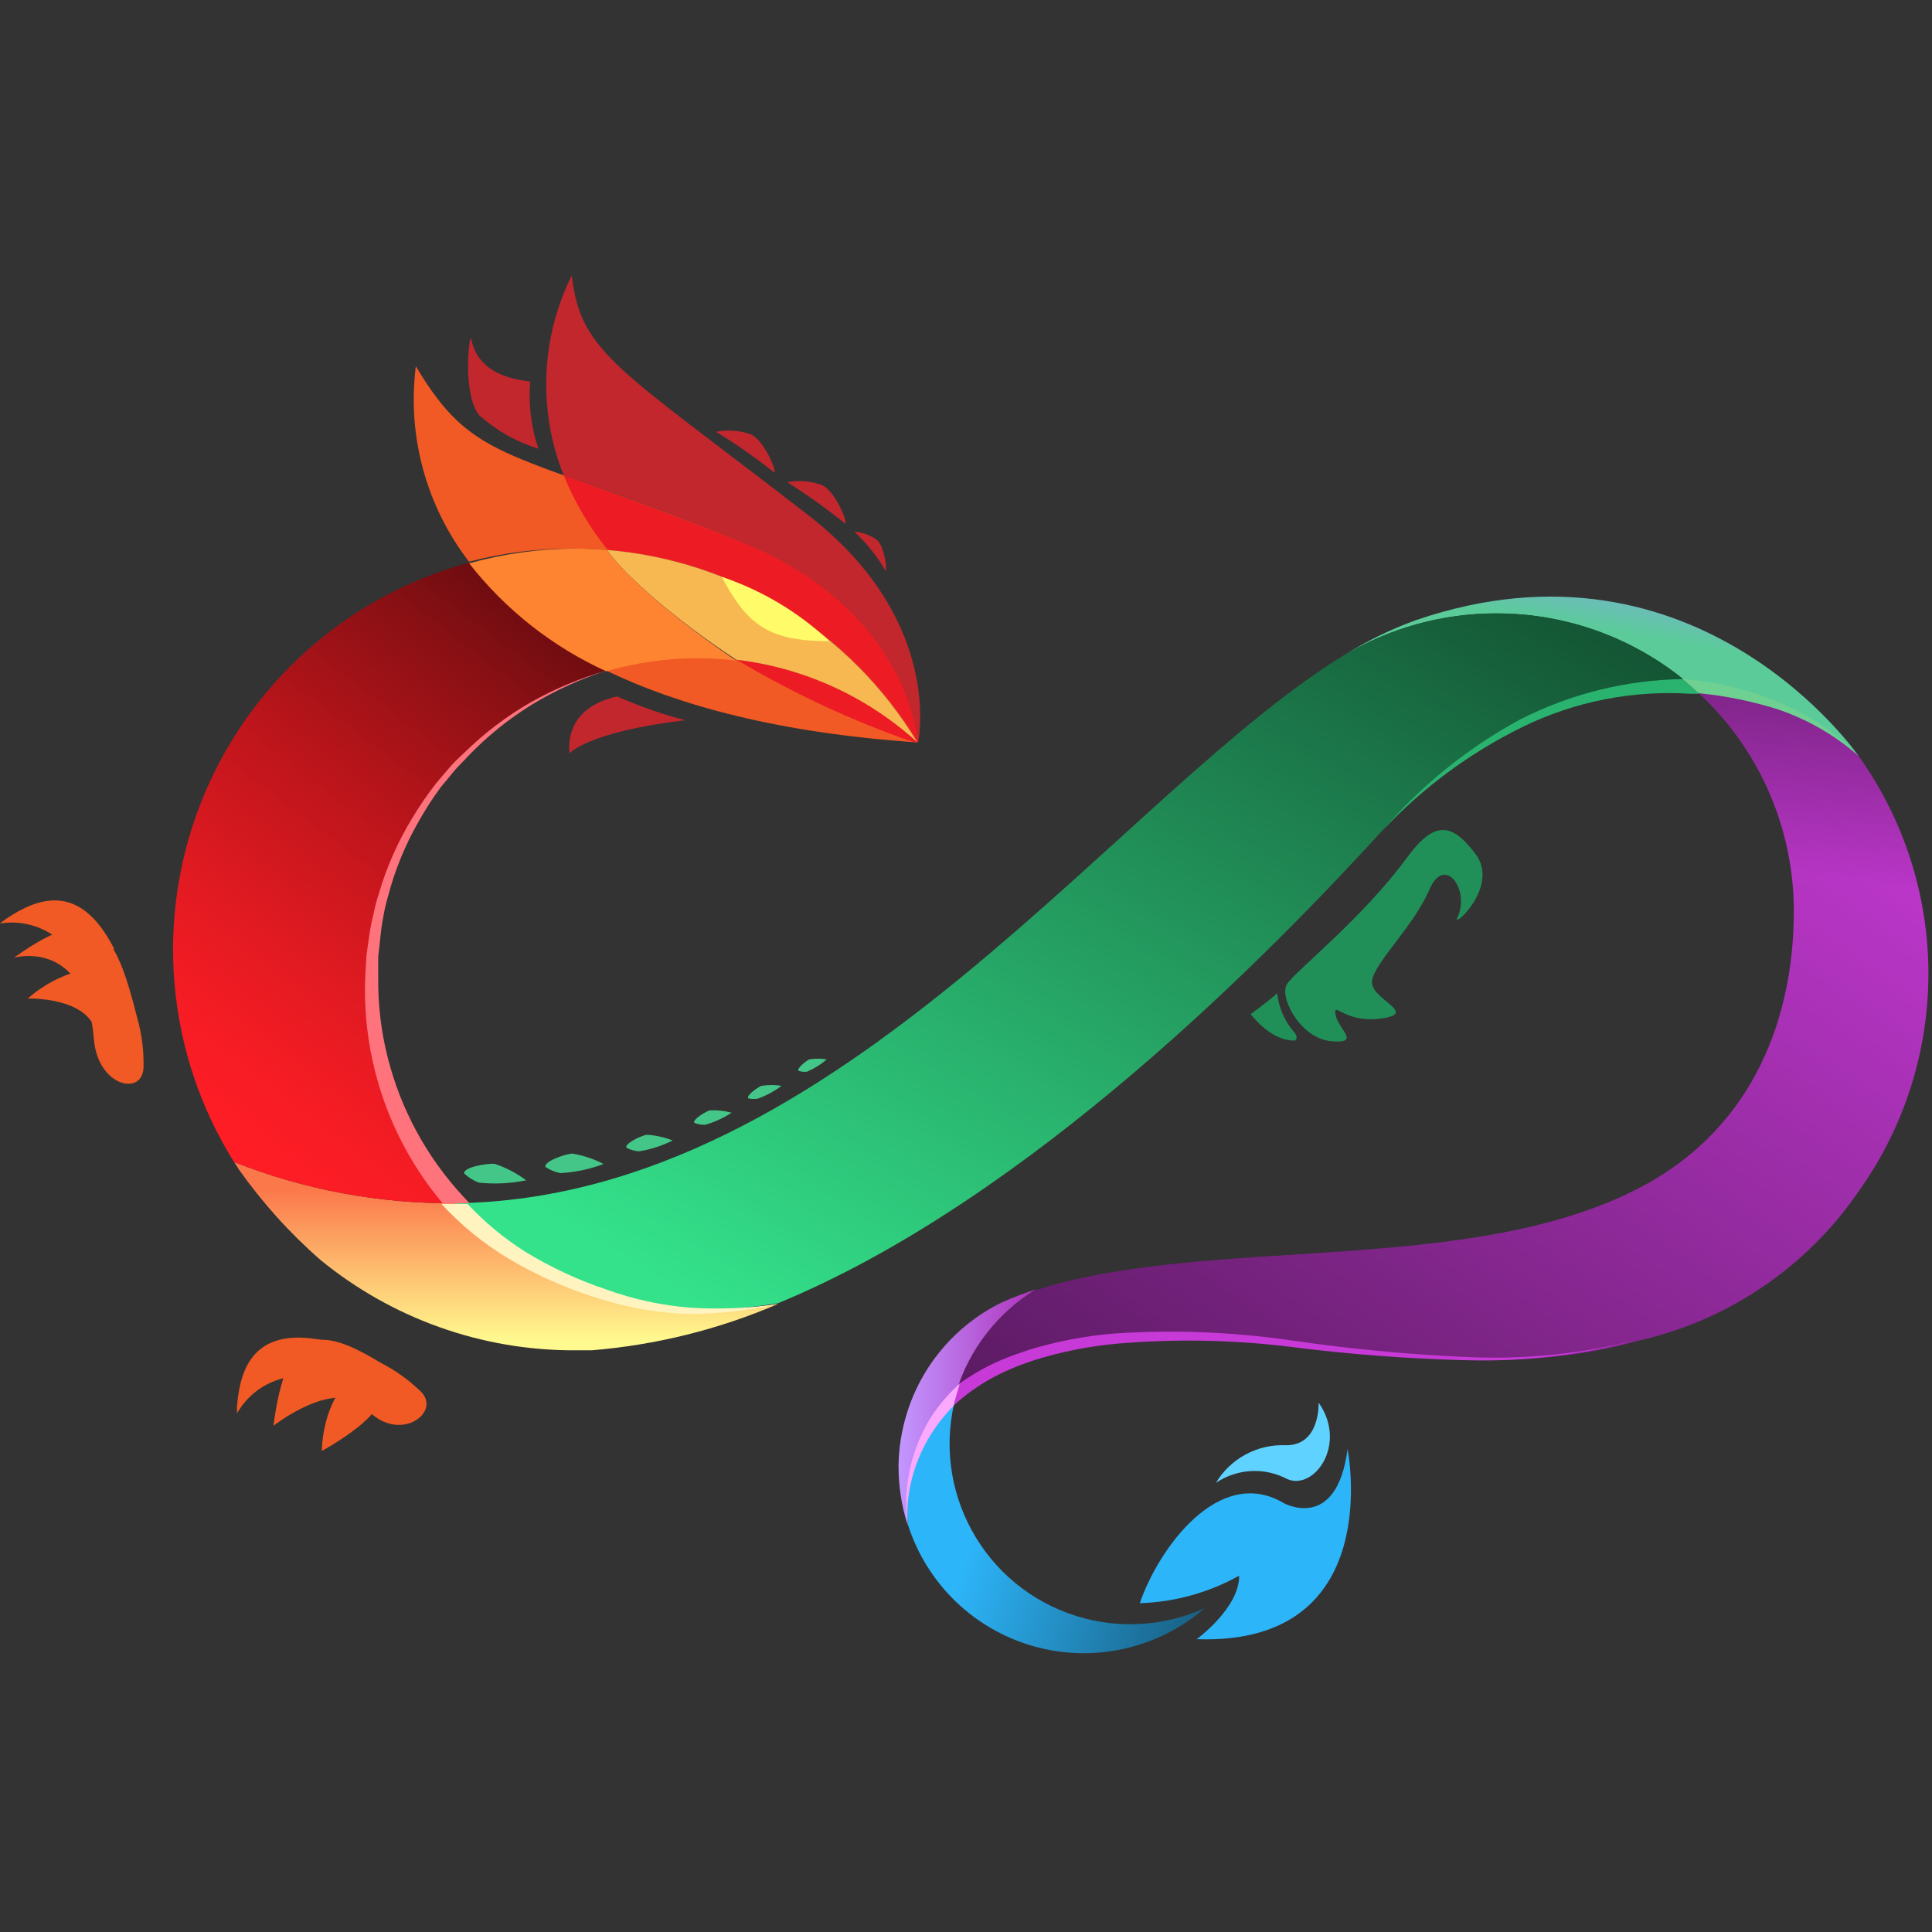 <?xml version="1.0" encoding="UTF-8"?>

<svg width="800px" height="800px" viewBox="0 -36.5 256 256" version="1.1" xmlns="http://www.w3.org/2000/svg" xmlns:xlink="http://www.w3.org/1999/xlink" preserveAspectRatio="xMidYMid">
    <rect x="0" y="-36.5" width="256" height="256" fill="#333333" stroke="none"/>
    <defs>
        <linearGradient x1="50%" y1="95.316%" x2="50%" y2="14.52%" id="linearGradient-1">
            <stop stop-color="#FFFA8F" offset="0%">
</stop>
            <stop stop-color="#FB784B" offset="100%">
</stop>
        </linearGradient>
        <linearGradient x1="57.416%" y1="48.636%" x2="68.311%" y2="19.733%" id="linearGradient-2">
            <stop stop-color="#5BCB99" offset="0%">
</stop>
            <stop stop-color="#85A8E8" offset="100%">
</stop>
        </linearGradient>
        <linearGradient x1="9.856%" y1="88.683%" x2="151.349%" y2="-41.454%" id="linearGradient-3">
            <stop stop-color="#34E28B" offset="0%">
</stop>
            <stop stop-color="#000000" offset="100%">
</stop>
        </linearGradient>
        <linearGradient x1="0%" y1="50.093%" x2="100%" y2="50.093%" id="linearGradient-4">
            <stop stop-color="#C297FF" offset="0%">
</stop>
            <stop stop-color="#AE31BB" offset="100%">
</stop>
        </linearGradient>
        <linearGradient x1="-63.391%" y1="194.889%" x2="115.248%" y2="3.931%" id="linearGradient-5">
            <stop stop-color="#000000" offset="0%">
</stop>
            <stop stop-color="#D23DE2" offset="100%">
</stop>
        </linearGradient>
        <linearGradient x1="68.75%" y1="-12.435%" x2="61.519%" y2="21.022%" id="linearGradient-6">
            <stop stop-color="#000000" offset="0%">
</stop>
            <stop stop-color="#000000" stop-opacity="0" offset="100%">
</stop>
        </linearGradient>
        <linearGradient x1="24.831%" y1="47.344%" x2="190.586%" y2="93.666%" id="linearGradient-7">
            <stop stop-color="#2DB5F9" offset="0%">
</stop>
            <stop stop-color="#000000" offset="100%">
</stop>
        </linearGradient>
        <linearGradient x1="97.219%" y1="-45.343%" x2="21.818%" y2="94.722%" id="linearGradient-8">
            <stop stop-color="#000000" offset="0%">
</stop>
            <stop stop-color="#48080A" offset="21%">
</stop>
            <stop stop-color="#891014" offset="42%">
</stop>
            <stop stop-color="#BC151B" offset="61%">
</stop>
            <stop stop-color="#E01A21" offset="78%">
</stop>
            <stop stop-color="#F71C24" offset="91%">
</stop>
            <stop stop-color="#FF1D25" offset="100%">
</stop>
        </linearGradient>
    </defs>
    <g>
				<path d="M31.035,117.482 L31.639,118.436 C34.755,122.858 38.39,126.891 42.464,130.449 C51.941,138.211 63.819,142.443 76.069,142.423 L78.386,142.423 C86.894,141.731 95.232,139.659 103.074,136.29 C99.557,136.854 96.005,137.18 92.444,137.263 C80.2,137.254 68.536,132.045 60.357,122.934 C50.324,123.016 40.368,121.165 31.035,117.482 Z" fill="url(#linearGradient-1)">
</path>
				<path d="M76.05,36.195 C94.657,36.178 111.914,45.908 121.532,61.837 C110.383,51.725 94.78,48.134 80.333,52.355 C90.068,57.047 103.327,60.63 121.59,61.876 C121.59,61.876 120.694,44.489 98.44,35.396 C67.288,22.721 62.985,25.233 55.1,12.032 C53.936,21.256 56.47,30.566 62.148,37.928 C66.685,36.739 71.36,36.156 76.05,36.195 Z" fill="#F15A24">
</path>
				<path d="M98.44,35.396 C87.79,31.152 80.294,28.504 74.687,26.479 C76.136,30.046 78.104,33.379 80.528,36.37 C97.516,37.772 112.798,47.245 121.61,61.837 C114.945,55.777 106.55,51.957 97.603,50.914 C105.002,55.329 112.831,58.982 120.967,61.817 L121.649,61.817 C121.649,61.817 120.714,44.489 98.44,35.396 Z" fill="#ED1C24">
</path>
				<path d="M121.551,61.876 L121.668,61.876 C122.018,59.929 124.102,44.956 107.163,31.814 C81.891,12.208 76.965,10.378 75.758,0 C71.657,8.274 71.268,17.901 74.687,26.479 C80.275,28.426 87.79,31.055 98.421,35.396 C120.714,44.489 121.59,61.876 121.59,61.876 L121.551,61.876 Z" fill="#C1272D">
</path>
				<path d="M198.243,44.781 C207.727,44.769 216.896,48.185 224.061,54.399 C232.343,54.758 240.227,58.058 246.295,63.706 C246.295,63.706 225.054,32.846 187.613,45.677 C184.258,46.886 181.046,48.459 178.034,50.369 C184.14,46.712 191.125,44.78 198.243,44.781 Z" fill="url(#linearGradient-2)">
</path>
				<path d="M198.243,44.781 C191.127,44.774 184.142,46.698 178.034,50.349 L179.124,49.687 C148.868,67.502 111.777,122.252 60.357,122.934 C68.554,132.009 80.215,137.181 92.444,137.166 C96.005,137.082 99.557,136.757 103.074,136.193 C136.524,122.408 168.649,89.465 183.232,73.48 C196.744,58.663 211.561,53.62 224.119,54.38 C216.937,48.16 207.745,44.75 198.243,44.781 Z" fill="url(#linearGradient-3)">
</path>
				<path d="M120.13,150.892 C119.453,153.102 119.093,155.396 119.059,157.707 C119.054,160.382 119.461,163.042 120.266,165.592 C119.39,159.135 121.801,152.668 126.691,148.361 L126.847,147.777 C128.553,142.167 132.269,137.383 137.283,134.343 C135.699,134.852 134.146,135.45 132.63,136.134 C126.608,139.121 122.085,144.461 120.13,150.892 Z" fill="url(#linearGradient-4)">
</path>
				<path d="M255.524,92.58 C255.536,82.195 252.288,72.068 246.237,63.628 C240.171,58.022 232.312,54.752 224.061,54.399 C232.737,61.903 237.713,72.815 237.69,84.286 C237.69,97.545 232.881,112.712 217.285,120.87 C194.583,132.746 159.751,127.1 137.127,134.499 C132.124,137.538 128.416,142.314 126.711,147.914 L126.555,148.498 C133.175,142.657 146.239,138.51 171.725,141.8 C189.93,144.136 204.377,144.779 216.798,141.216 C228.807,138.596 239.359,131.484 246.295,121.337 C252.287,112.944 255.513,102.892 255.524,92.58 Z" fill="url(#linearGradient-5)">
</path>
				<path d="M255.524,92.58 C255.536,82.195 252.288,72.068 246.237,63.628 C240.171,58.022 232.312,54.752 224.061,54.399 C232.737,61.903 237.713,72.815 237.69,84.286 C237.69,97.545 232.881,112.712 217.285,120.87 C194.583,132.746 159.751,127.1 137.127,134.499 C132.124,137.538 128.416,142.314 126.711,147.914 L126.555,148.498 C133.175,142.657 146.239,138.51 171.725,141.8 C189.93,144.136 204.377,144.779 216.798,141.216 C228.807,138.596 239.359,131.484 246.295,121.337 C252.287,112.944 255.513,102.892 255.524,92.58 Z" fill="url(#linearGradient-6)" opacity="0.49">
</path>
				<path d="M142.735,177.664 C130.305,173.855 123.196,160.813 126.73,148.303 C121.84,152.61 119.428,159.077 120.305,165.534 C122.809,173.372 129.085,179.427 137.007,181.649 C144.929,183.872 153.438,181.965 159.654,176.573 C154.339,179 148.317,179.388 142.735,177.664 Z" fill="url(#linearGradient-7)">
</path>
				<path d="M151.029,175.931 C153.501,168.707 161.523,157.571 170.109,162.672 C170.109,162.672 177.099,166.566 178.559,155.526 C178.559,155.526 183.797,181.577 158.564,180.701 C158.564,180.701 164.249,176.554 164.19,172.29 C160.157,174.537 155.644,175.786 151.029,175.931 Z" fill="#2DB5F9" style="mix-blend-mode: screen;">
</path>
				<path d="M161.114,159.985 C163.927,158.085 167.558,157.891 170.557,159.479 C174.12,161.056 178.598,154.884 174.724,149.354 C174.724,149.354 174.977,155.059 170.382,155.001 C166.613,154.839 163.058,156.752 161.114,159.985 Z" fill="#5FD2FF" style="mix-blend-mode: screen;">
</path>
				<path d="M186.464,77.101 C180.428,85.337 171.55,92.229 170.518,93.923 C169.486,95.617 172.271,101.069 176.359,101.458 C180.448,101.848 177.313,99.881 176.963,97.954 C176.612,96.026 178.189,99.18 183.135,98.44 C188.08,97.7 181.344,95.87 181.811,93.378 C182.278,90.886 187.36,86.155 189.385,81.404 C191.41,76.653 194.875,81.404 193.103,85.123 C192.402,86.603 198.73,80.976 195.537,76.692 C192.344,72.409 189.988,72.292 186.464,77.101 Z" fill="#219058">
</path>
				<path d="M169.233,95.111 C168.338,95.968 165.729,97.876 165.729,97.876 C165.729,97.876 168.299,101.439 171.57,101.38 C171.57,101.38 172.271,101.049 171.258,99.998 C170.13,98.596 169.428,96.9 169.233,95.111 Z" fill="#219058">
</path>
				<path d="M80.333,52.355 C73.216,49.113 66.985,44.205 62.168,38.044 C45.932,42.439 32.738,54.264 26.597,69.922 C20.457,85.581 22.096,103.223 31.016,117.482 C40.355,121.167 50.317,123.018 60.357,122.934 C50.36,111.879 46.754,96.458 50.813,82.116 C54.873,67.775 66.025,56.531 80.333,52.355 Z" fill="url(#linearGradient-8)">
</path>
				<path d="M80.431,36.37 C82.786,39.777 89.562,45.657 97.545,50.914 C106.485,51.961 114.873,55.781 121.532,61.837 C112.716,47.24 97.426,37.766 80.431,36.37 Z" fill="#F7B852">
</path>
				<path d="M80.431,36.37 C78.99,36.253 77.53,36.195 76.069,36.195 C71.37,36.226 66.695,36.881 62.168,38.142 C66.985,44.302 73.216,49.211 80.333,52.452 C85.915,50.817 91.77,50.334 97.545,51.031 C89.562,45.657 82.786,39.777 80.431,36.37 Z" fill="#FF8431">
</path>
				<path d="M109.908,48.461 C105.82,44.624 100.952,41.715 95.637,39.933 C99.063,46.455 102.023,48.461 109.908,48.461 Z" fill="#FFFB69">
</path>
				<path d="M94.877,20.716 C97.538,22.338 100.094,24.126 102.529,26.07 C103.133,26.538 101.439,21.923 99.472,21.047 C97.998,20.529 96.411,20.415 94.877,20.716 Z" fill="#C1272D">
</path>
				<path d="M104.32,27.394 C106.952,29.061 109.487,30.874 111.914,32.826 C112.537,33.274 110.862,28.66 108.896,27.764 C107.431,27.236 105.851,27.109 104.32,27.394 Z" fill="#C1272D">
</path>
				<path d="M113.199,33.936 C114.808,35.443 116.192,37.174 117.307,39.076 C117.618,39.524 117.307,36.058 116.236,35.065 C115.342,34.425 114.293,34.035 113.199,33.936 Z" fill="#C1272D">
</path>
				<path d="M72.273,118.124 C72.039,117.365 75.018,116.392 75.816,116.353 C77.269,116.59 78.676,117.057 79.983,117.735 C78.148,118.429 76.217,118.836 74.259,118.942 C73.547,118.81 72.871,118.532 72.273,118.124 Z" fill="#44C688">
</path>
				<path d="M83.001,115.574 C82.747,114.99 85.045,113.958 85.687,113.861 C86.869,113.93 88.032,114.186 89.134,114.62 C87.724,115.327 86.213,115.813 84.656,116.061 C84.076,116.015 83.512,115.849 83.001,115.574 Z" fill="#44C688">
</path>
				<path d="M91.996,112.283 C91.743,111.816 93.534,110.784 94.04,110.629 C95.017,110.579 95.997,110.684 96.941,110.94 C95.867,111.645 94.692,112.184 93.456,112.537 C92.957,112.558 92.459,112.472 91.996,112.283 Z" fill="#44C688">
</path>
				<path d="M99.141,109.032 C98.869,108.623 100.446,107.552 100.894,107.377 C101.777,107.236 102.677,107.236 103.561,107.377 C102.609,108.099 101.552,108.67 100.426,109.071 C100,109.146 99.562,109.132 99.141,109.032 Z" fill="#44C688">
</path>
				<path d="M105.8,105.391 C105.547,105.06 106.851,104.048 107.241,103.872 C108.008,103.75 108.79,103.75 109.558,103.872 C108.771,104.549 107.884,105.101 106.929,105.508 C106.549,105.547 106.164,105.508 105.8,105.391 Z" fill="#44C688">
</path>
				<path d="M61.506,118.981 C61.389,118.124 64.699,117.618 65.555,117.716 C67.051,118.218 68.457,118.954 69.722,119.896 C67.667,120.32 65.559,120.425 63.472,120.208 C62.738,119.941 62.068,119.523 61.506,118.981 Z" fill="#44C688">
</path>
				<path d="M63.55,18.574 C65.805,20.572 68.46,22.066 71.338,22.955 C70.38,20.106 70.009,17.093 70.248,14.096 C70.248,13.882 63.531,13.979 62.46,8.469 C62.168,7.36 61.214,15.926 63.55,18.574 Z" fill="#C1272D">
</path>
				<path d="M40.692,145.869 C40.884,144.052 41.839,142.402 43.321,141.333 L43.535,141.216 C42.982,141.09 42.423,140.992 41.86,140.924 C33.858,139.736 31.814,144.506 31.405,149.861 C31.405,150.172 31.405,150.484 31.405,150.776 C33.268,147.487 36.866,145.575 40.634,145.869 L40.692,145.869 Z" fill="#F15A24">
</path>
				<path d="M50.447,144.078 C42.484,139.249 38.005,138.899 36.234,152.431 C36.234,152.431 44.606,145.811 48.578,150.192 C52.881,154.962 58.722,150.561 55.665,147.797 C54.117,146.308 52.359,145.056 50.447,144.078 Z" fill="#F15A24">
</path>
				<path d="M47.156,145.694 C42.639,148.692 42.639,155.76 42.639,155.76 C42.639,155.76 50.875,151.301 50.233,148.517 C49.965,146.988 48.703,145.83 47.156,145.694 Z" fill="#F15A24">
</path>
				<path d="M9.735,90.068 C11.269,89.078 13.153,88.788 14.914,89.27 L15.148,89.27 C14.901,88.763 14.628,88.269 14.33,87.79 C10.163,80.878 5.179,82.28 0.74,85.298 C0.467,85.473 0.234,85.668 0,85.863 C3.729,85.259 7.471,86.868 9.599,89.99 L9.735,90.068 Z" fill="#F15A24">
</path>
				<path d="M18.185,98.382 C15.284,86.895 12.948,82.455 1.85,90.399 C1.85,90.399 11.351,87.673 12.441,101.186 C12.948,107.572 19.1,108.857 19.022,104.729 C19.055,102.584 18.773,100.445 18.185,98.382 Z" fill="#F15A24">
</path>
				<path d="M14.135,92.229 C8.859,90.983 3.68,95.812 3.68,95.812 C3.68,95.812 11.799,95.539 12.772,100.446 C13.337,103.191 14.135,92.229 14.135,92.229 Z" fill="#F15A24">
</path>
				<path d="M183.232,73.499 C188.335,67.572 194.47,62.618 201.339,58.877 C208.04,55.443 215.442,53.598 222.97,53.484 L225.132,55.431 L224.002,55.431 C216.321,54.931 208.642,56.447 201.729,59.831 C194.791,63.238 188.525,67.868 183.232,73.499 Z" fill="#29B36E">
</path>
				<path d="M223.788,53.562 C228.003,53.959 232.129,55.017 236.015,56.697 C239.874,58.337 243.373,60.719 246.315,63.706 C243.183,60.948 239.537,58.838 235.587,57.495 C232.161,56.412 228.63,55.694 225.054,55.353 L222.892,53.406 L223.788,53.562 Z" fill="#6FD191">
</path>
				<path d="M127.197,146.784 C128.361,145.964 129.577,145.223 130.838,144.565 C131.72,144.117 132.623,143.715 133.545,143.358 C134.46,142.968 135.492,142.676 136.329,142.365 C140.073,141.218 143.932,140.486 147.836,140.184 C155.583,139.683 163.361,139.99 171.044,141.099 C178.666,142.222 186.341,142.956 194.038,143.299 C201.747,143.692 209.471,142.931 216.954,141.041 C209.492,143.072 201.768,143.978 194.038,143.727 C186.316,143.529 178.609,142.937 170.947,141.956 C163.323,141.024 155.624,140.887 147.972,141.547 C144.182,141.889 140.44,142.646 136.816,143.805 C135.92,144.117 135.024,144.409 134.168,144.798 C133.298,145.158 132.447,145.561 131.617,146.005 C129.973,146.882 128.432,147.94 127.022,149.16 L126.399,149.705 C126.596,148.714 126.863,147.738 127.197,146.784 Z" fill="#C83AD7">
</path>
				<path d="M81.774,55.782 C74.336,57.417 75.485,63.316 75.485,63.316 C75.485,63.316 77.841,60.474 90.789,58.936 C87.706,58.121 84.692,57.066 81.774,55.782 Z" fill="#C1272D">
</path>
				<path d="M120.266,165.631 C120.02,163.994 119.988,162.332 120.169,160.686 C120.334,159.008 120.693,157.355 121.24,155.76 C121.788,154.156 122.52,152.621 123.42,151.185 C124.358,149.771 125.449,148.466 126.672,147.291 L127.197,146.804 C127.197,146.804 126.458,149.16 126.38,149.744 C125.682,150.453 125.031,151.207 124.433,152.002 C122.472,154.581 121.139,157.58 120.539,160.764 C120.239,162.368 120.147,164.004 120.266,165.631 Z" fill="#FBA9FF">
</path>
				<path d="M58.644,122.934 C54.049,117.471 50.861,110.967 49.356,103.989 C48.559,100.347 48.238,96.616 48.402,92.891 L48.558,90.107 L48.948,87.342 C49.082,86.425 49.264,85.515 49.493,84.617 C49.672,83.708 49.906,82.81 50.194,81.93 C51.231,78.377 52.737,74.979 54.672,71.825 C55.625,70.245 56.671,68.723 57.806,67.269 L59.598,65.166 C60.182,64.465 60.883,63.842 61.545,63.219 C64.167,60.646 67.104,58.415 70.287,56.58 C73.471,54.78 76.856,53.362 80.372,52.355 C76.903,53.466 73.577,54.982 70.462,56.872 C67.376,58.779 64.543,61.068 62.031,63.686 C61.428,64.348 60.766,64.971 60.201,65.633 L58.41,67.795 C57.34,69.253 56.358,70.774 55.47,72.35 C53.676,75.477 52.307,78.83 51.401,82.319 C51.146,83.182 50.944,84.06 50.797,84.948 C50.621,85.829 50.491,86.72 50.408,87.615 L50.116,90.282 L50.116,92.969 C50.069,96.545 50.488,100.112 51.362,103.58 C53.101,110.503 56.564,116.873 61.428,122.096 L62.207,122.934 C62.207,122.934 59.286,122.992 58.644,122.934 Z" fill="#FF737D">
</path>
				<path d="M103.074,136.29 C99.238,137.146 95.322,137.59 91.392,137.614 C87.427,137.502 83.497,136.847 79.71,135.667 C75.921,134.542 72.265,133.007 68.807,131.091 C65.301,129.173 62.099,126.745 59.306,123.888 L58.488,123.031 L61.954,123.031 C64.262,125.499 66.88,127.658 69.742,129.456 C73.063,131.466 76.595,133.105 80.275,134.343 C83.891,135.661 87.671,136.48 91.509,136.777 C95.37,137.015 99.246,136.852 103.074,136.29 Z" fill="#FFF4C0">
</path>
		</g>
</svg>